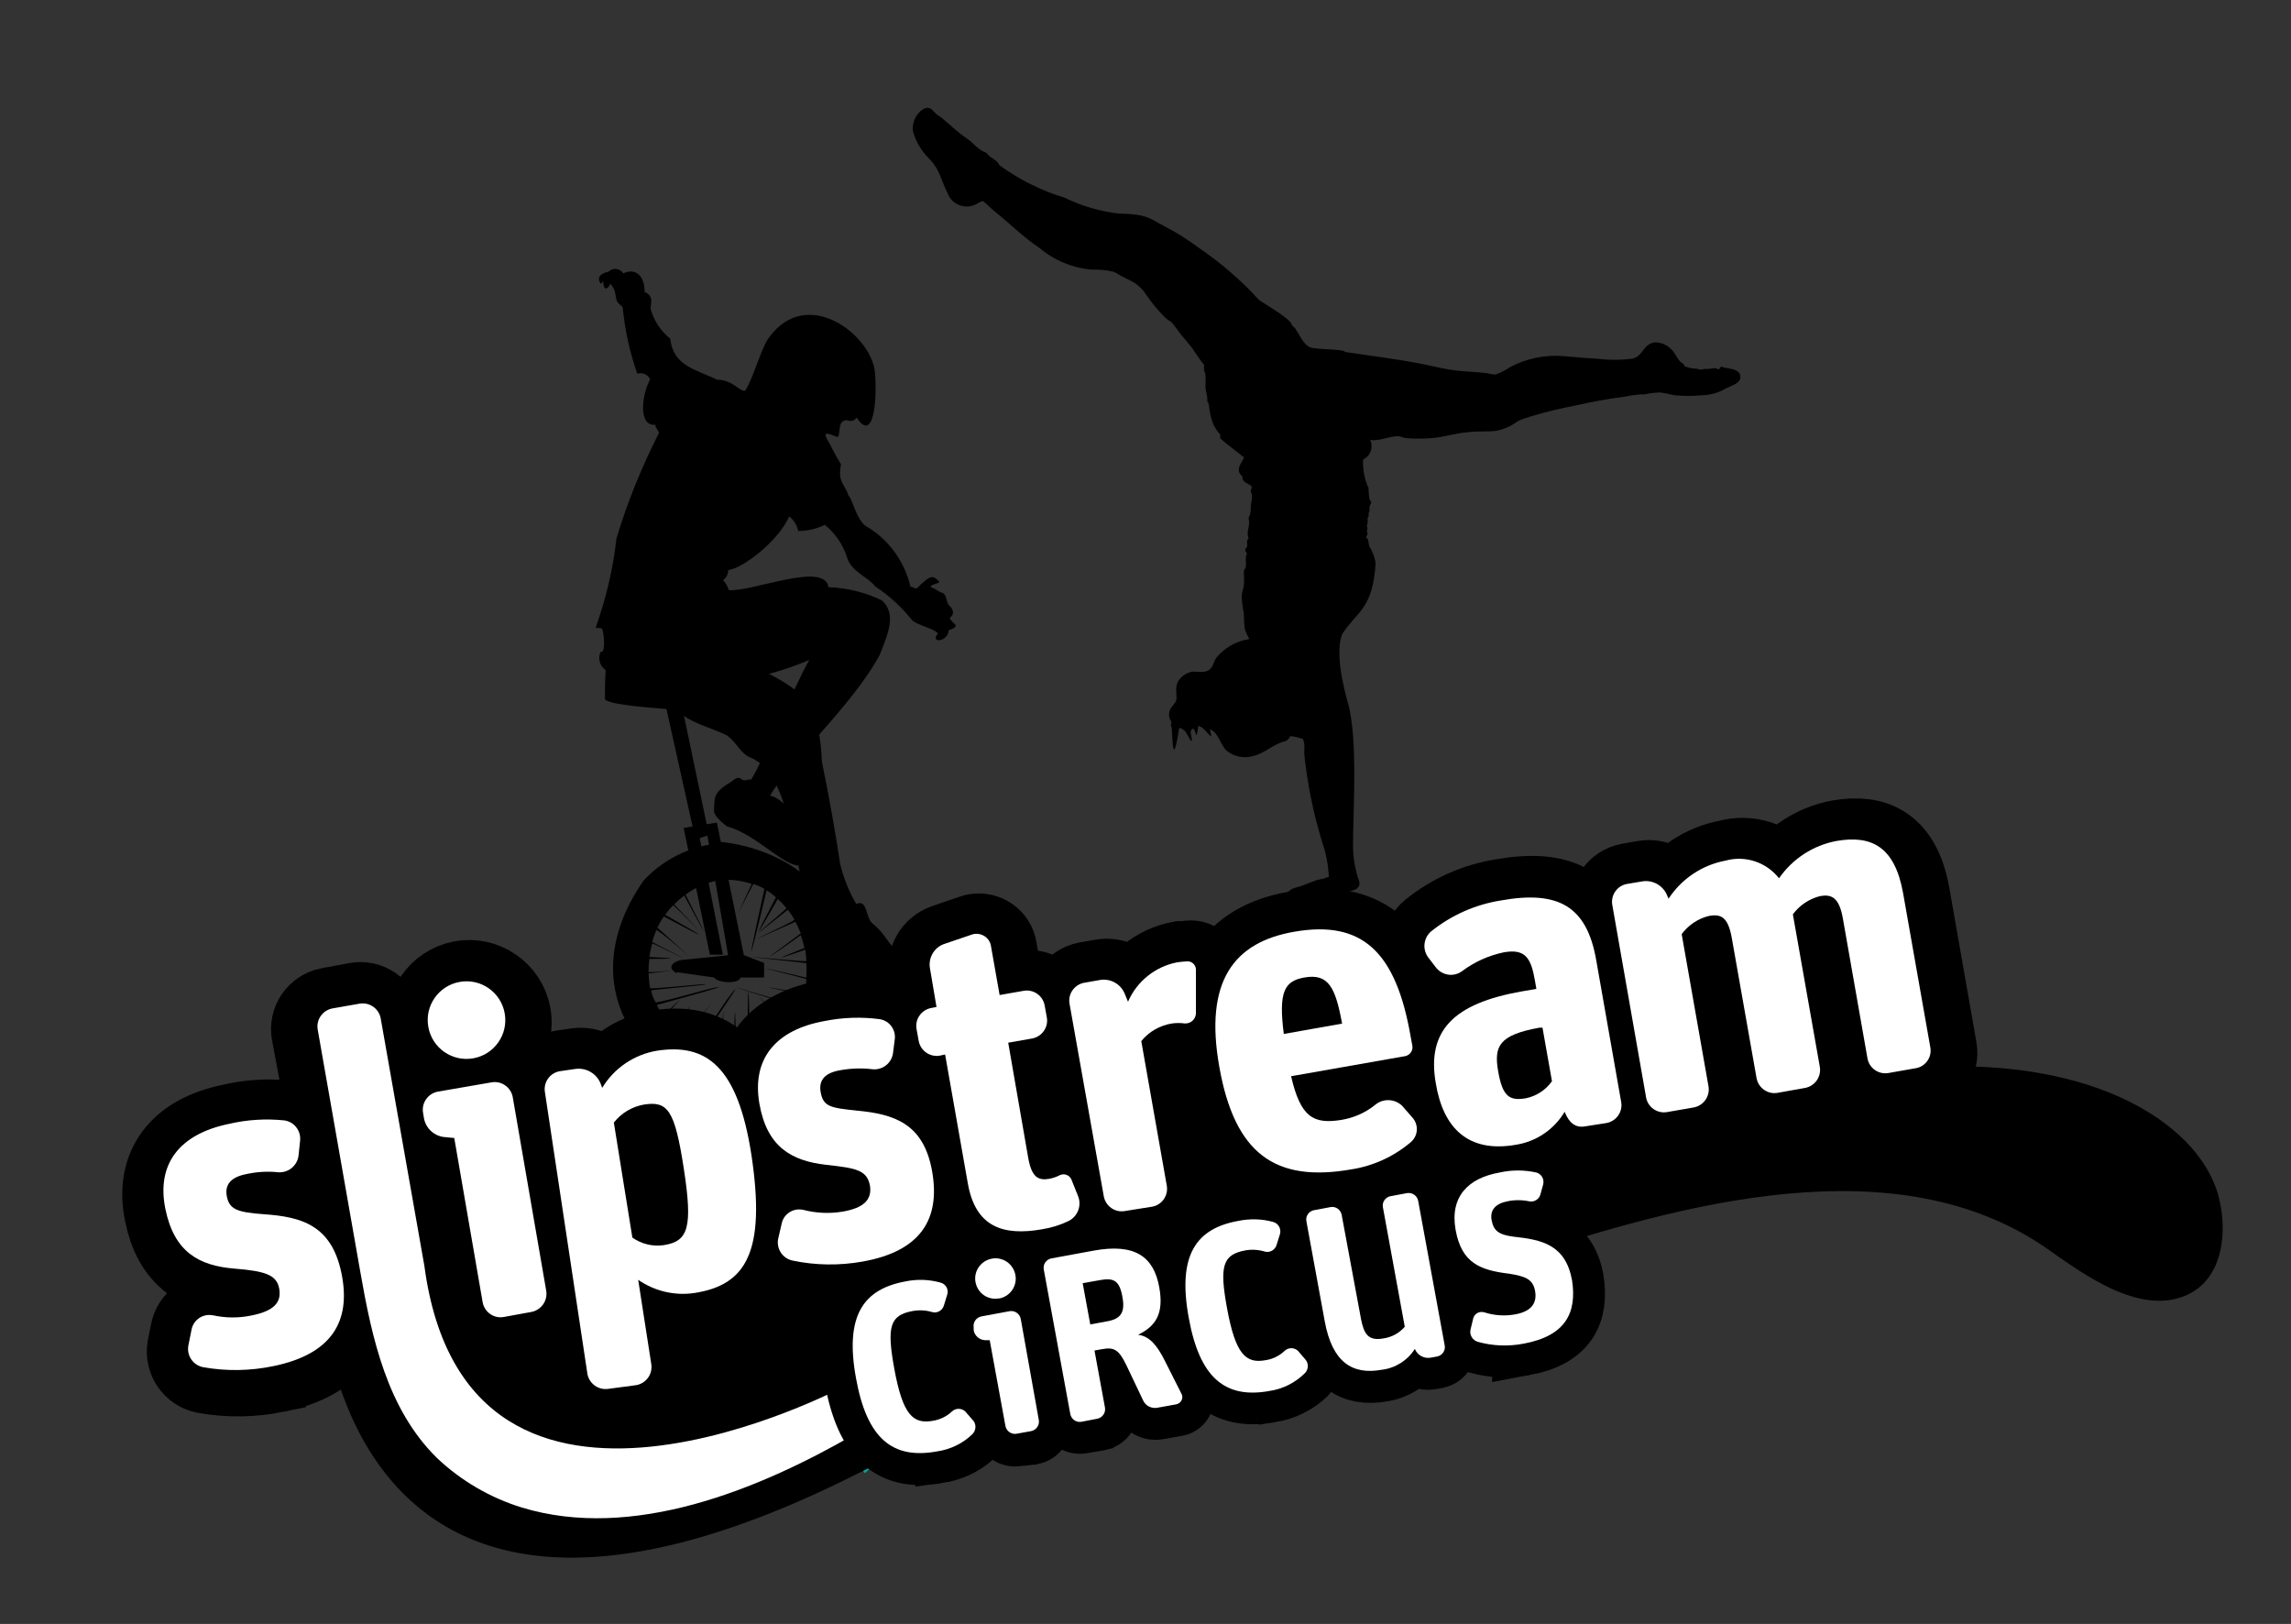 <?xml version="1.0" encoding="UTF-8"?> <svg xmlns="http://www.w3.org/2000/svg" id="Layer_1" viewBox="0 0 157.2 111.42"><rect x="0" y="0" width="157.2" height="111.42" fill="#333333" stroke="none"/><defs><style>.cls-1{stroke:#00a79d;stroke-width:.33px;}.cls-2{fill:#fff;}.cls-3{stroke-width:4.35px;}.cls-3,.cls-4{stroke:#000;}.cls-4{stroke-width:6px;}.cls-5{fill-rule:evenodd;}</style></defs><path class="cls-5" d="M45,29.14c-1.2,.17-1-2-.39-3.11-.15-.34-.53-.5-.88-.39-.52-1.46-.85-2.99-1-4.53-.11-.22-.37-.25-.44-.57s-.05-.68-.41-1.07c-.22,.47-.49,.44-.49-.19,0,0-.13,.22-.18,.17-.28-.42,0-.7,.55-.81,.25-.25,.65-.26,.91,0,.04,.04,.07,.08,.09,.12,.85-.41,1.48,.17,1.47,1.26,.67,.32,.41,.81,.41,1.16,.22,.81,.69,1.53,1.35,2.06,.21,1.9,1.79,2.11,3.21,2.81,1.09,0,1.56,.86,1.94,.75,.57-.91,1.07-2.87,1.61-3.62,2.63-3.65,7.09-.17,7.29,2.41,.16,2.05-.13,4.79-1.26,3.06-.12,.2-.37,.28-.59,.2-.2-.06-.41,.04-.5,.23-.14,.35-.06,.9-.24,.9-.73-.28-1.1-.45-.51,.48,.23,.48,.49,.95,.77,1.4-.06,.25-.08,.5-.06,.75,0,.49,.42,.85,.57,1.4,.25,.12,.57,1.86,1.34,2.17,1.47,.91,2.52,2.38,2.91,4.07,.16,0,.35,.2,.46,.1,1-1,1.09-.84,1.5-.46,.15,.14-.68,.2-.55,.41,.31,.06,.55,.35,.82,.38,.28,.22,.21,.52,.38,.81,.47,.4,.33,.76,.09,.89,.09,.33,.5,.45,.39,.61s-.33,.16-.47,.28c-.06,.81-1.32,.86-.73,.2-.2-.33-1.54-.61-1.79-.94-.34-.42-.71-.82-1.11-1.19-.44-.41-.91-.78-1.41-1.11-.48-.65-1.66-1-1.93-2-.28-.87-.81-1.64-1.52-2.22-.57,.28-1.2,.42-1.83,.42-.08-.4-.3-.75-.62-1-.72,1.69-3.23,3.6-4.18,3.68,0,.28-.14,.54-.36,.7,.19,.19,.32,.42,.4,.68,1.64,.12,6.58-2,6.84-.2,1.27,.04,2.53,.35,3.67,.91,1,.93,.44,2.23-.16,3.74-1.92,3.56-6.4,7.51-7.52,9.68,.49-.1,2.31,1.52,2.92,3.54-.59,3.18-3.15-.74-5.88-1.46-.46-.35-.93-.79-.89-1.15,.07-.68-.15-1.13,1.09-1.85,.34-.2,.51-.51,.85-.2,.29,.12,.37-.08,.6,0,.8-1.2,3-6.48,4-8.22-1.31,.56-2.67,.98-4.07,1.26-1.47,.48-1.45,2-5.82,2.1-1.48-.12-4.27-.34-4.13-.74,0-.57,0-1.21,.05-1.92-.41-.28-.56-.82-.34-1.27,.32,.17,.25-1.13,.11-1.53-.06-.18-.5,0-.44-.17,.7-1.96,1.18-4,1.41-6.07,.75-2.49,1.73-4.91,2.91-7.22,0-.18-.27-.38-.24-.56h.03Z"></path><path class="cls-5" d="M50.54,45.02c2.22,1.32,5,2.24,5.45,4.32,.24,.95,.37,1.92,.4,2.89,.49,2.37,1,5.26,1.25,7,.23,.98,.6,1.92,1.11,2.79,.77-.34,.63,.85,1.08,1.31,1,.79,1,1.37,1.84,2,3.11,1.45-2,3-4.17,1.65-3.23-2.65-2.17-13.42-6-15-.71-.3-.82-.88-1.57-1.49-.92-.52-2.86-.93-3.48-1.84-2.74-1.08-1-1,1.37-2,.85-.38,1.92-1.45,2.76-1.49l-.04-.14Z"></path><path class="cls-5" d="M46.47,66.79c-.77-.39-.3-.79,.24-.92l3.25-.33-1.42-8.21-.53,.17,1.59,8h-.89l-1.8-8.69,.61-.11-2.06-9.27,1.19,.33,1.84,8.79,.7-.11,1.85,9.09,1.39,.54v1h-1.63c-.08,.48-1.63,.36-1.79,0l-2.58-.37,.04,.09Z"></path><path class="cls-5" d="M49.27,57.76c0,1.27-.1,2.09,.54,2.6,.6,0,1.2,.09,1.77,.29-1.3,2.84-1.37,2.81,.11,0,.27,.08,.52,.2,.76,.34-1.84,8.32-.36,2.3,.15,.09,.23,.14,.44,.3,.64,.48-1.59,3.04-1.55,3.08,.13,.12,.21,.19,.41,.4,.59,.62,.21-.06-4.48,3.76,.1,.12,.17,.22,.32,.44,.45,.68,.08,.1-5.87,2.81,.07,.14,.14,.26,.26,.53,.37,.8,0,0-4.72,3.47,0,.12,.07,.19,.2,.65,.25,.88-2.13,.85-2.1,.86,.06,.12,.04,.26,.06,.52,.07,.78-.17,.08-8.14-.75,0,.14,.02,.33,.02,.67,0,1-6.2-1.48,0,.07,0,.09-.01,.34-.05,.67-.11,1q-5-.89,0,.08c-.06,.28-.14,.55-.23,.82-9.52-2.85-1.08-.25,0,.08-.11,.3-.25,.58-.42,.85-.13,0-2.44-2.91,0,.09-.15,.27-.32,.54-.51,.78-2.53-3.3-2.56-3.31-.09,.06-.17,.21-.36,.39-.57,.56-3.18-3.94-1.52-1.73-.09,.06-.24,.18-.5,.33-.77,.47-1.34-2.06-.85-1.23-.09,0-.32,.13-.66,.23-1,.3-.09-8.56-.19-2-.13,0-.26,.04-.53,.07-.79,.07q-.14-5.96-.14,.04c-.3,0-.6-.03-.89-.08,.32-5.87,0-1.3-.12,0-.25-.04-.5-.1-.75-.17,.1-2,.11-1.78-.1,0-.22-.09-.51-.2-.72-.31,.23-.39,2.75-4.06,2.65-4-.51,.4-2.43,3.66-2.75,3.89-.32-.1-.61-.29-.84-.54q3.88-4.68-.08,0c-.23-.19-.44-.39-.64-.61q2.4-3-.08-.11c-.19-.22-.37-.44-.53-.68,1.48-1.62,1.49-1.61-.06-.1-.15-.24-.28-.51-.41-.77,0,0,4.3-1.17,4.28-1.23-.5,0-3.08,.85-4.35,1.06-.16-.25-.27-.53-.32-.82,0-.06,3.79-.36,3.77-.43s-3.8,.37-3.84,.26-.1-.79-.11-1c3.6-.45,0,0,0-.11,0-.3,.02-.6,.06-.89q2.89,0,0-.13c.04-.31,.11-.62,.19-.93,0-.07,4.66,2.31,0-.1,.08-.28,.17-.55,.28-.81,.35,0,5.11,4.41,.08-.18,.13-.26,.27-.52,.44-.76,3.17,1.69,3.2,1.64,.09-.12,.17-.23,.35-.45,.55-.65,.05-.05,3.64,3.68,.07-.06,.22-.22,.45-.42,.69-.61,2.71,5.06,.48,.74,.09-.06,.7-.52,1.51-.86,2.37-1,.32-.24,.13-.67,.1-.9-.08-.86-.12-1.43-.72-1.55-1.78,.29-3.42,1.17-4.64,2.5-5.49,7.91,.94,14.64,6.94,14.49,3.39,0,6.55-2.16,7-7.64,.73-5.24-3.51-9.06-8.85-9.54l.03,.02Z"></path><path class="cls-1" d="M59.24,100.95s51.84-47.52-10.72-12.32l-18-.15-8.31,6.08"></path><path d="M94.31,75.23c-2.58-.45-1.08-2-3.63-1.37l-45.89,10.4c31.93-.83-25.4,1.17-22.77,3.95,0,0,.48,31.4,37.13,12.74,13-6.63,24.82-10.49,34.31-11.76"></path><path d="M81.49,89.17s1.4,5.38,12,1.59c3.62-1.3,7-3.27,10.72-4.48,11-3.61,25.91-7.86,36.31-.57,2.54,1.79,6.57,4.76,9.82,3,2.39-1.33,2.51-4.73,1.78-7-1-3-3.79-5.12-6.54-6.38-5.19-2.39-11.9-2.58-17.44-1.66-2.9,.43-5.73,1.26-8.41,2.46-5.73,2.76-12,4.14-17.67,6.92,0,0-11.56,7-9.77-.2"></path><path class="cls-5" d="M87.93,62.24c.21-.58,.27-1.17,1-1.35s1.15-.48,1.75-.58c.18,0,.32-.13,.5-.14-.04-.84-.2-1.68-.48-2.47-.6-1.96-1-3.97-1.21-6,0-.43,.07-.58-.09-1-.28-.1-.56-.16-.85-.2,0,0-.18,.33-.41,.37-.69,.14-1.39,.83-2.14,1-.62,.18-1.28,.06-1.79-.33-.48-.4-.58-1.26-1.18-1.51,.02,.17,.05,.34,.11,.51-.35-.2-.5-.65-.92-.73-.02,.22-.06,.44-.12,.66-.05-.16-.12-.33-.2-.48-.36,.12-.13,.44-.12,.78s-.42-.62-.48-.63-.38-.32-.4-.13c-.5,3.21-.44-.08-.52-.15s0-.25,0-.33c-.22-.3-.22-.7,0-1,.17-.25,.35-.34,.35-.67s-.13-.85,.2-1.25c.23-.28,.55-.47,.91-.53,.34,0,.75,.09,1.07-.08s.36-.6,.54-.86c.57-.7,1.38-1.16,2.27-1.29-.11-.21-.21-.43-.3-.65-.05-.36-.07-.73-.07-1.09-.08-.39-.13-.79-.15-1.19,0-.27,.12-.52,.15-.79s0-.62,0-.87,.1-.21,.12-.32c.07-.32-.06-.66,.08-.92,0-.13-.1-.15-.11-.27s.13-.16,.14-.3-.07-.39,.09-.5c-.19-.56,.15-.82,0-1.4,.12-.23,.17-.49,.15-.75,0-.28,.19-.76,0-1.07,0-.14,.08-.18,.07-.32s-.46-.25-.58-.45,0-.19-.09-.29-.19-.18-.21-.34c-.06-.35,.21-.61,.35-.94-.53-.45-1.11-.84-1.63-1.31-.01-.08-.01-.17,0-.25-.2-.23-.37-.49-.5-.77-.15-.41-.24-.84-.28-1.27,0-.11-.1-.18-.11-.29s0-.14,0-.21-.11-.48-.13-.71c.02-.3,.02-.61,0-.91,0-.08-.06-.13-.08-.22s0,0,0-.08c-.03-.11-.03-.22,0-.33-.39-.43-.67-1-1.05-1.43-.17-.23-.38-.44-.56-.67s-.34-.48-.52-.7-.37-.27-.53-.43c-.5-.5-.96-1.04-1.35-1.63-.25-.38-.6-.69-1-.9l-.62-.31c-.23-.11-.43-.27-.61-.33-.48-.11-.98-.15-1.47-.14-1.32-.11-2.58-.63-3.6-1.49-1.01-.66-1.93-1.58-2.93-2.39-.13-.11-.29-.23-.47-.4-.14-.15-.3-.29-.46-.42-.19,0-.33,.15-.46,.2-.68,.37-1.53,.12-1.9-.56-.04-.07-.07-.15-.1-.23-.26-.49-.4-1-.66-1.53-.18-.33-.4-.62-.67-.88-.48-.5-.83-1.1-1.02-1.77-.1-.65,.22-1.3,.81-1.6,.32-.1,.46,.06,.67,.28,.21,.22,.33,.25,.45,.35,.63,.51,1.1,1,1.75,1.43,.49,.35,.8,.81,1.36,1,.24,.37,.7,.43,.89,.85,1.36,.99,2.87,1.74,4.48,2.23,1.19,.58,2.47,.95,3.78,1.09,.48,0,.96,.04,1.44,.12,.42,.1,.82,.28,1.19,.51,.37,.21,.76,.4,1.12,.61,.73,.42,1.43,.93,2.09,1.4,1.2,.85,2.32,1.82,3.34,2.88,.13,.16,.27,.31,.43,.45,.57,.36,2.06,1.25,2.17,1.61,0,.1,.19,.2,.26,.31,.29,.43,.55,1.08,1,1.27s2.26,.1,2.43,.33c1.7,.26,3.38,.46,5.16,.8,.79,.15,1.59,.38,2.52,.48,.64,.07,1.33,.09,2,.17,.21,.05,.42,.09,.64,.1,.35-.14,.69-.31,1-.52,1.1-.58,2.35-.84,3.59-.75,.75,.06,1.53,.14,2.34,.18,.81,.1,1.64,.1,2.45,0,.77-.19,.7-1,1.54-1.12,.41,0,.81,.16,1.1,.45,.28,.25,.41,.64,.66,.89,.1,.1,.26,.13,.27,.29,.25,.11,.51,.17,.78,.17,.1,0,.21,.06,.31,.07s.22-.05,.34-.05c.08,0,.16,0,.24,0,.22,0,.42-.12,.59,0s.14-.13,.28-.15c.39,.17,1.32,.07,1.3,.74,0,.38-.61,.57-1,.75-.49,.3-1.06,.46-1.64,.47-.62,.06-1.25,.06-1.87,0-.32-.05-.63-.15-1-.19-.37,.01-.74,.06-1.1,.13-.09,0-.17,0-.26,0-.36,.03-.72,.08-1.08,.16-1.11,.14-2.21,.34-3.3,.59-1.06,.2-2.1,.45-3.13,.76-.31,.09-.62,.2-.91,.34-.45,.34-.98,.57-1.54,.66-.6,.06-1.25,0-1.88,.09-.89,.06-1.67,.35-2.49,.4-.58,.05-1.15,.05-1.73,0-.17,0-.31-.1-.48-.12-.62-.06-1.43,.38-2,.24,.24,.5,.04,1.09-.46,1.34,0,0-.02,0-.02,.01-.03,.58,.06,1.15,.26,1.69,0,.08,.09,.16,.11,.25,0,.24,.02,.49,.06,.73,0,.11,.12,.19,.13,.26s-.11,.2-.12,.3,0,.17,0,.26-.06,.13-.06,.19v.19c0,.07-.06,.08-.07,.15s.05,.38-.07,.52c.16,.19-.08,.34,.08,.53-.03,.09-.07,.19-.12,.27,.2,.13,.15,.33,.22,.6,.22,.36,.37,.75,.44,1.16-.19,3.18-1.29,3.31-2.29,4.87-.62,1.57,.4,4.71,.48,5.07,.67,3.1,.13,8.6,.29,10.16,.05,.43,.13,.86,.24,1.28,.1,.38,.36,.71-.07,1-.3,.13-.62,.21-.95,.23-1,.23-2.09,0-3,.43-.36,.23-.75,.43-1.16,.57Z"></path><path class="cls-4" d="M18.94,93.91c-1.6,.33-3.24,.36-4.85,.07-.67-.14-1.11-.78-1-1.46l.22-1.09c.12-.67,.76-1.12,1.44-1,0,0,.01,0,.02,0,.9,.2,1.83,.2,2.73,0,1.44-.29,2-.86,1.83-1.81-.23-1.05-.94-1.19-3.07-1.32-2.43-.2-4.13-1.14-4.73-4.08-.65-3.13,1-5.16,4.35-5.85,1.24-.3,2.52-.38,3.79-.24,.69,.09,1.18,.72,1.09,1.41,0,0,0,0,0,0l-.09,.94c-.1,.68-.71,1.17-1.4,1.12-.74-.07-1.48-.02-2.21,.14-1,.19-1.49,.69-1.32,1.55,.21,1,.7,1.07,2.55,1.2,2.57,.17,4.63,.74,5.31,4s-.68,5.59-4.66,6.42Z"></path><path class="cls-4" d="M29.47,91.76c-3.27,.61-4.11-.82-4.74-4.24l-3.11-16.68c-.13-.67,.31-1.32,.98-1.46,0,0,.01,0,.02,0l1.88-.35c.68-.13,1.33,.32,1.46,1,0,0,0,0,0,0l3.17,17c.13,.71,.36,1.08,.82,1.15,.66,.07,1.23,.52,1.44,1.15l.18,.61c.2,.61-.12,1.26-.73,1.47-.02,0-.05,.01-.07,.02-.42,.15-.86,.26-1.3,.33Z"></path><path class="cls-4" d="M34.74,90.54c-.67,.11-1.31-.33-1.45-1l-1.9-11.29h-.61c-.73-.04-1.34-.58-1.47-1.3l-.06-.37c-.12-.67,.33-1.32,1-1.45l3.7-.64c.65-.11,1.28,.3,1.44,.94l2.3,13.3c.12,.67-.33,1.32-1,1.45l-1.95,.36Zm-2.09-17.76c-1.43,.26-2.8-.68-3.07-2.11,0,0,0-.02,0-.02-.27-1.44,.68-2.83,2.12-3.11,1.44-.27,2.83,.68,3.11,2.12,.27,1.44-.68,2.83-2.12,3.11-.01,0-.02,0-.04,0Z"></path><path class="cls-4" d="M41.91,95.43c-.67,.1-1.29-.34-1.42-1l-3-19.31c-.1-.68,.37-1.32,1.05-1.43l1.08-.16c.74-.1,1.45,.31,1.73,1l.11,.3c.83-1.35,2.2-2.28,3.76-2.54,3.34-.51,5.53,1,6.49,7.14,1,6.66-.37,8.93-3.9,9.47-1.36,.21-2.74-.11-3.87-.89l.89,5.79c.1,.68-.37,1.32-1.05,1.43l-1.87,.2Zm3.81-9.87c1.7-.26,2-1.23,1.37-5.25s-1.09-4.65-2.7-4.4c-.83,.13-1.58,.58-2.09,1.24l1.21,7.89c.63,.47,1.43,.67,2.21,.56v-.04Z"></path><path class="cls-4" d="M59.39,86.74c-1.59,.28-3.23,.26-4.81-.07-.68-.14-1.12-.8-1-1.48l.25-1.08c.15-.66,.81-1.08,1.48-.93,.88,.24,1.81,.28,2.71,.13,1.44-.26,2-.8,1.87-1.75-.2-1.11-.91-1.23-3-1.46-2.41-.27-4.07-1.24-4.58-4.18-.56-3.13,1.15-5.1,4.49-5.69,1.24-.26,2.51-.3,3.76-.13,.68,.11,1.14,.75,1.03,1.43l-.12,.94c-.12,.68-.74,1.15-1.43,1.07-.73-.1-1.47-.07-2.19,.07-1,.17-1.5,.64-1.35,1.5s.67,1.08,2.5,1.26c2.53,.25,4.57,.87,5.15,4.18s-.83,5.48-4.76,6.19Z"></path><path class="cls-4" d="M64.65,72.59c-.67,.12-1.32-.33-1.44-1l-.14-.82c-.13-.67,.31-1.31,.98-1.44,0,0,.01,0,.02,0l.36-.07-.45-2.6c-.14-.71,.26-1.41,.94-1.65l1.9-.65c.52-.19,1.09,.07,1.29,.59,.03,.07,.04,.14,.05,.21l.59,3.34,1.64-.3c.67-.12,1.32,.33,1.44,1l.14,.82c.12,.68-.32,1.32-1,1.45l-1.58,.3,1.38,7.84c.24,1.34,.69,1.58,1.46,1.45,.25-.05,.49-.14,.71-.26,.3-.14,.66,0,.8,.3,0,.01,.01,.02,.01,.03l.46,1.16c.24,.64-.04,1.35-.65,1.66-.58,.28-1.2,.47-1.83,.57-2.66,.47-4.57-.14-5.1-3.14l-1.61-8.85-.37,.06Z"></path><path class="cls-4" d="M77.39,83.27c-.67,.12-1.31-.33-1.44-1l-2.36-13.21c-.12-.67,.33-1.31,1-1.44l1.08-.19c.72-.13,1.43,.26,1.71,.93l.23,.56c.62-1.41,1.89-2.43,3.4-2.72,.22,0,.44,0,.66-.05,.31-.02,.58,.22,.6,.54,0,0,0,.01,0,.02v3c0,.39-.33,.71-.72,.7-.01,0-.03,0-.04,0-.29-.04-.59-.04-.88,0-.83,.1-1.59,.51-2.13,1.14l1.75,9.92c.11,.67-.33,1.31-1,1.44l-1.86,.36Z"></path><path class="cls-4" d="M92.9,80.43c-5.24,.92-8-1.08-9.06-7s1-8.58,5.12-9.3c4.72-.83,7,1.41,8,7.17l.12,.65c.06,.33-.16,.64-.48,.71l-7.84,1.38c.66,2.82,1.53,3.3,3.43,3,.85-.16,1.64-.52,2.31-1.07,.54-.43,1.32-.4,1.81,.09l.67,.76c.46,.46,.45,1.21-.01,1.67-.02,.02-.04,.03-.06,.05-1.14,.98-2.53,1.64-4.01,1.89Zm-3.23-13.19c-1.38,.25-1.78,1-1.4,3.88l4-.71c-.46-2.5-.95-3.46-2.6-3.17Z"></path><path class="cls-4" d="M108.95,77.43c-.68,.12-1.12-.24-1.41-1-.72,1.21-1.94,2.04-3.33,2.26-3.28,.57-5-1.12-5.51-4.21-.64-3.65,1.24-5.49,5.9-6.31l.94-.17-.1-.58c-.27-1.56-.67-2.19-2.14-1.93-1.04,.22-2.01,.66-2.86,1.29-.56,.41-1.35,.3-1.78-.25l-.54-.7c-.42-.55-.33-1.33,.2-1.77,1.38-1.12,3.04-1.86,4.8-2.14,3.92-.69,5.88,.39,6.52,4.06l1.75,9.79c.12,.67-.33,1.32-1,1.44l-1.44,.22Zm-4.07-1.9c.72-.15,1.36-.57,1.78-1.17l-.64-3.68h-.22c-2.79,.49-3.12,1.28-2.83,3s.78,2.05,1.91,1.85Z"></path><path class="cls-4" d="M114.56,76.48c-.67,.12-1.31-.32-1.43-.99,0,0,0,0,0,0l-2.33-13.2c-.12-.67,.33-1.31,1-1.44l1.07-.19c.72-.12,1.42,.26,1.71,.93l.11,.24c.9-1.35,2.3-2.28,3.9-2.58,1.36-.39,2.82,.08,3.7,1.19,.92-1.34,2.34-2.26,3.94-2.56,2.42-.42,4,.4,4.57,3.55l1.86,10.6c.12,.67-.33,1.32-1,1.44l-1.86,.33c-.67,.13-1.31-.31-1.44-.98,0,0,0-.01,0-.02l-1.7-9.61c-.26-1.48-.8-1.66-1.56-1.53-.75,.19-1.41,.63-1.87,1.24l1.85,10.48c.12,.67-.33,1.31-1,1.44l-1.9,.33c-.67,.12-1.32-.33-1.44-1l-1.69-9.61c-.26-1.47-.77-1.67-1.57-1.53-.75,.2-1.4,.65-1.86,1.28l1.84,10.44c.12,.67-.33,1.32-1,1.44l-1.9,.32Z"></path><path d="M107.49,83.33c-.12-.75,10.87-3.07,11.62-3.21,7.64-1.48,17.07-1.63,23.54,3.4,1.34,1,2.77,2.83,4.69,2.53,2.21-.35,2.13-3.11,1.3-4.74-.96-1.54-2.43-2.7-4.16-3.27-4.08-1.67-9-2-13.36-2-3.47-.02-6.92,.31-10.32,1-1.35,.26-13.8,3.21-13.69,3.88l.38,2.41Z"></path><path class="cls-2" d="M58.02,95.08l.58,3.35c-6.52,3.76-15.19,7.32-22.8,5-2.17-.67-4.16-1.83-5.81-3.39-3.43-3.37-4.47-8.23-5.27-12.79l-2.92-16.61c-.12-.67,.33-1.32,1-1.45l1.88-.33c.67-.11,1.31,.33,1.44,1l3,17c2.95,22.09,28.9,8.22,28.9,8.22Z"></path><path class="cls-3" d="M64.32,99.6c-3.08,.57-4.82-.91-5.57-5-.8-4.34,.52-6.13,3.38-6.65,.81-.17,1.65-.15,2.45,.08,.34,.1,.53,.46,.43,.8,0,0,0,0,0,0l-.24,.78c-.1,.34-.46,.53-.8,.43,0,0,0,0,0,0-.43-.12-.89-.15-1.33-.07-1.57,.29-1.79,1.06-1.25,4,.57,3.13,1.28,3.79,2.65,3.53,.49-.08,.94-.3,1.3-.64,.27-.22,.67-.2,.91,.05l.48,.57c.28,.27,.28,.71,.01,.99,0,0,0,0-.01,.01-.67,.61-1.51,1-2.41,1.12Z"></path><path class="cls-3" d="M69.76,98.43c-.35,.07-.69-.17-.76-.52h0s-1.08-5.89-1.08-5.89h-.32c-.39-.01-.71-.29-.78-.67v-.2c-.07-.35,.17-.69,.52-.76,0,0,0,0,0,0l1.94-.36c.36-.06,.69,.18,.76,.53l1.28,7c.07,.35-.17,.69-.52,.76,0,0,0,0-.01,0l-1.03,.11Zm-1.19-9.29c-.75,.15-1.47-.34-1.62-1.09,0,0,0,0,0,0-.17-.76,.31-1.51,1.06-1.67,.76-.17,1.51,.31,1.67,1.06,.16,.75-.32,1.49-1.07,1.65-.02,0-.03,0-.05,.01v.05Z"></path><path class="cls-3" d="M74.22,97.56c-.36,.07-.7-.16-.77-.52l-1.82-9.93c-.07-.35,.17-.69,.52-.76,0,0,0,0,.01,0l2.87-.53c2.87-.52,4.15,.42,4.53,2.49,.33,1.84-.24,2.7-1.45,3.29,.76,.09,1.3,.71,1.82,1.76l1.16,2.31c.12,.24,.02,.54-.22,.66-.04,.02-.08,.03-.13,.04l-1.3,.23c-.38,.07-.76-.12-.93-.47l-1.12-2.44c-.51-1.07-.83-1.27-1.69-1.11l-.5,.09,.72,3.92c.07,.36-.16,.7-.52,.77l-1.18,.2Zm.6-6.68l1.2-.22c1-.18,1.2-.7,1-1.75s-.61-1.24-1.55-1.07l-1.18,.22,.53,2.82Z"></path><path class="cls-3" d="M87.15,95.43c-3.09,.56-4.83-.92-5.57-5-.8-4.34,.52-6.13,3.38-6.66,.81-.17,1.65-.14,2.45,.08,.34,.11,.53,.47,.43,.81l-.24,.78c-.11,.33-.46,.52-.8,.43-.43-.13-.89-.15-1.33-.07-1.57,.28-1.79,1.06-1.25,4,.57,3.13,1.28,3.78,2.65,3.53,.49-.08,.94-.3,1.3-.64,.25-.24,.66-.24,.91,0l.48,.56c.27,.28,.27,.72,0,1-.67,.63-1.51,1.04-2.41,1.18Z"></path><path class="cls-3" d="M94.83,94c-2,.36-3.4-.5-3.92-3.32l-1.26-6.88c-.07-.35,.17-.69,.52-.76,0,0,0,0,.01,0l1.13-.21c.36-.06,.69,.18,.76,.53l1.32,7.16c.19,1,.48,1.52,1.52,1.32,.57-.08,1.09-.37,1.46-.8l-1.51-8.19c-.06-.36,.17-.7,.53-.77l1.13-.21c.36-.06,.69,.18,.76,.53l1.83,9.93c.06,.35-.18,.69-.53,.76l-.44,.08c-.39,.06-.78-.11-1-.44l-.1-.16c-.49,.77-1.3,1.3-2.21,1.43Z"></path><path class="cls-3" d="M104.56,92.21c-1.05,.2-2.14,.15-3.17-.14-.35-.1-.57-.46-.49-.82l.18-.75c.07-.33,.4-.53,.73-.46,.01,0,.03,0,.04,.01,.68,.23,1.41,.28,2.11,.15,1.13-.21,1.52-.8,1.37-1.62s-.67-1-1.77-1.18c-2-.24-3.27-.73-3.68-3s.85-3.56,3-3.94c.84-.19,1.71-.19,2.55,0,.35,.1,.55,.45,.47,.8l-.19,.69c-.09,.35-.45,.56-.8,.48-.48-.1-.98-.1-1.46,0-.84,.15-1.23,.6-1.1,1.3s.45,1,1.53,1.12c1.9,.22,3.55,.53,4,3,.33,2.2-.4,3.82-3.32,4.36Z"></path><path class="cls-2" d="M18.76,93.73c-1.59,.33-3.24,.36-4.84,.07-.67-.14-1.11-.78-1-1.46l.22-1.1c.12-.67,.76-1.12,1.44-1,0,0,.01,0,.02,0,.9,.2,1.83,.2,2.73,0,1.44-.3,2-.87,1.83-1.82s-.95-1.21-3.07-1.38c-2.44-.2-4.13-1.13-4.74-4.08-.64-3.13,1-5.16,4.36-5.85,1.24-.29,2.52-.37,3.79-.24,.69,.09,1.17,.72,1.09,1.41l-.1,.95c-.06,.72-.68,1.25-1.4,1.2-.74-.08-1.49-.03-2.21,.13-1,.2-1.49,.69-1.31,1.55s.7,1.07,2.55,1.2c2.56,.18,4.63,.74,5.31,4.05s-.68,5.55-4.67,6.37Z"></path><path class="cls-2" d="M34.56,90.36c-.67,.12-1.31-.33-1.44-1l-1.95-11.28-.61-.06c-.73-.04-1.34-.58-1.47-1.3l-.06-.37c-.12-.67,.33-1.32,1-1.45l3.7-.64c.67-.12,1.32,.33,1.45,1l2.3,13.3c.11,.67-.33,1.31-1,1.45l-1.92,.35Zm-2.08-17.75c-1.45,.26-2.83-.7-3.09-2.15-.26-1.45,.7-2.83,2.15-3.09h0c1.45-.26,2.83,.7,3.09,2.15,.26,1.45-.7,2.83-2.15,3.09Z"></path><path class="cls-2" d="M41.74,95.29c-.67,.1-1.29-.34-1.43-1l-2.92-19.36c-.11-.67,.33-1.3,1-1.43l1.09-.16c.74-.1,1.45,.31,1.73,1l.11,.3c.82-1.36,2.2-2.29,3.76-2.55,3.34-.51,5.53,1,6.48,7.15,1,6.65-.36,8.92-3.89,9.47-1.36,.21-2.75-.12-3.88-.9l.9,5.79c.1,.67-.34,1.29-1,1.43l-1.95,.26Zm3.8-9.86c1.7-.26,2-1.22,1.38-5.25s-1.1-4.64-2.71-4.4c-.83,.14-1.57,.58-2.09,1.24l1.27,7.89c.62,.44,1.39,.63,2.15,.52Z"></path><path class="cls-2" d="M77.18,83.09c-.67,.12-1.31-.33-1.44-1l-2.35-13.21c-.13-.67,.32-1.32,.99-1.45,0,0,0,0,.01,0l1.07-.19c.72-.13,1.43,.26,1.71,.93l.23,.56c.61-1.41,1.89-2.43,3.4-2.71,.22-.03,.44-.05,.66-.06,.31-.02,.58,.22,.6,.54,0,0,0,.01,0,.02v3c-.01,.4-.34,.71-.74,.7,0,0-.01,0-.02,0-.29-.04-.59-.04-.88,0-.83,.13-1.58,.56-2.11,1.21l1.75,9.92c.12,.67-.33,1.32-1,1.44l-1.88,.3Z"></path><path class="cls-2" d="M92.73,80.23c-5.24,.92-8-1.08-9.06-7s1-8.58,5.12-9.3c4.72-.83,7,1.42,8,7.17l.12,.65c.06,.33-.16,.64-.48,.71l-7.84,1.38c.65,2.82,1.53,3.3,3.43,3,.87-.14,1.69-.5,2.37-1.06,.54-.43,1.32-.39,1.82,.09l.67,.77c.45,.46,.45,1.2,0,1.65-.02,.02-.04,.04-.06,.06-1.16,.99-2.57,1.64-4.08,1.88Zm-3.24-13.16c-1.37,.24-1.77,1-1.4,3.87l4-.71c-.46-2.5-.94-3.46-2.6-3.16Z"></path><path class="cls-2" d="M114.39,76.3c-.67,.12-1.32-.33-1.44-1l-2.32-13.21c-.12-.67,.33-1.32,1-1.44l1.07-.18c.72-.11,1.42,.29,1.69,.96l.1,.23c.89-1.36,2.3-2.31,3.9-2.61,1.36-.38,2.81,.1,3.68,1.21,.93-1.34,2.34-2.26,3.94-2.56,2.42-.42,4,.4,4.57,3.56l1.87,10.59c.13,.67-.31,1.31-.98,1.44,0,0-.01,0-.02,0l-1.87,.33c-.67,.12-1.32-.33-1.44-1l-1.69-9.61c-.26-1.47-.8-1.66-1.56-1.53-.75,.19-1.41,.63-1.87,1.25l1.85,10.47c.11,.67-.33,1.31-1,1.44l-1.9,.34c-.67,.12-1.31-.33-1.44-1l-1.7-9.62c-.26-1.47-.76-1.66-1.56-1.52-.75,.18-1.42,.63-1.88,1.25l1.84,10.44c.12,.67-.33,1.32-1,1.45l-1.84,.32Z"></path><path class="cls-2" d="M59.17,86.56c-1.58,.28-3.21,.26-4.78-.07-.68-.14-1.12-.79-1-1.47l.25-1.09c.15-.66,.81-1.07,1.48-.92,0,0,0,0,0,0,.88,.23,1.8,.27,2.7,.12,1.44-.25,2-.8,1.88-1.75-.2-1.1-.92-1.23-3-1.46-2.41-.27-4.07-1.24-4.59-4.18-.55-3.13,1.16-5.1,4.49-5.69,1.25-.25,2.53-.29,3.79-.12,.66,.12,1.11,.75,1,1.42l-.12,.94c-.11,.68-.74,1.15-1.42,1.07-.73-.09-1.47-.06-2.2,.07-1,.17-1.49,.64-1.34,1.5,.18,1,.66,1.08,2.49,1.27,2.54,.24,4.58,.87,5.16,4.17s-.81,5.49-4.79,6.19Z"></path><path class="cls-2" d="M64.3,99.58c-3.08,.57-4.82-.91-5.56-5-.8-4.34,.52-6.13,3.38-6.66,.81-.17,1.65-.14,2.45,.09,.34,.11,.53,.46,.43,.8l-.24,.78c-.11,.34-.47,.53-.81,.43-.43-.13-.89-.15-1.33-.07-1.56,.29-1.79,1.06-1.25,4,.58,3.13,1.28,3.78,2.65,3.53,.49-.08,.94-.3,1.3-.64,.25-.24,.66-.24,.91,0l.49,.56c.28,.27,.28,.71,.01,.99,0,0,0,0-.01,.01-.66,.64-1.51,1.05-2.42,1.18Z"></path><path class="cls-2" d="M69.75,98.37c-.36,.06-.69-.18-.76-.53l-1.08-5.89h-.33c-.38-.02-.7-.3-.77-.68v-.19c-.06-.36,.18-.69,.53-.76l1.94-.36c.36-.06,.69,.18,.76,.53l1.24,6.94c.06,.36-.18,.69-.53,.76l-1,.18Zm-1.19-9.29c-.75,.15-1.47-.34-1.62-1.09,0,0,0,0,0,0-.15-.75,.34-1.48,1.1-1.63,.75-.15,1.48,.34,1.63,1.1,.15,.75-.34,1.48-1.1,1.63,0,0,0,0-.01,0Z"></path><path class="cls-2" d="M74.2,97.55c-.36,.06-.69-.18-.76-.53l-1.82-9.92c-.07-.35,.17-.69,.52-.76,0,0,0,0,0,0l2.88-.53c2.87-.53,4.14,.42,4.52,2.49,.34,1.84-.24,2.69-1.45,3.28,.77,.09,1.3,.71,1.83,1.77l1.16,2.3c.12,.25,0,.55-.25,.66-.04,.02-.08,.03-.11,.04l-1.33,.24c-.38,.06-.77-.13-.94-.48l-1.16-2.44c-.52-1.07-.84-1.26-1.69-1.1l-.5,.09,.72,3.92c.06,.36-.18,.69-.53,.76l-1.09,.21Zm.61-6.68l1.19-.22c1-.18,1.21-.71,1-1.76s-.61-1.23-1.53-1.06l-1.18,.21,.52,2.83Z"></path><path class="cls-2" d="M87.13,95.43c-3.08,.57-4.82-.92-5.56-5-.8-4.34,.52-6.14,3.38-6.66,.81-.17,1.65-.15,2.45,.08,.33,.11,.52,.47,.43,.81l-.24,.77c-.11,.34-.47,.54-.81,.44-.43-.13-.89-.16-1.33-.08-1.56,.29-1.79,1.07-1.25,4,.58,3.13,1.28,3.79,2.65,3.53,.49-.07,.94-.3,1.3-.64,.26-.24,.65-.24,.91,0l.49,.57c.25,.27,.25,.68,0,.95-.66,.66-1.5,1.09-2.42,1.23Z"></path><path class="cls-2" d="M94.81,93.98c-2,.36-3.39-.49-3.91-3.32l-1.26-6.87c-.07-.35,.17-.69,.52-.76,0,0,0,0,.01,0l1.12-.21c.36-.07,.7,.17,.77,.53,0,0,0,0,0,0l1.33,7.16c.2,1,.48,1.51,1.53,1.32,.57-.08,1.09-.36,1.47-.8l-1.5-8.2c-.07-.35,.17-.69,.52-.76,0,0,0,0,.01,0l1.12-.21c.36-.06,.7,.17,.77,.53l1.82,9.92c.07,.35-.17,.69-.52,.76,0,0,0,0,0,0l-.44,.08c-.39,.07-.78-.1-1-.43l-.09-.17c-.5,.79-1.34,1.32-2.27,1.43Z"></path><path class="cls-2" d="M104.54,92.19c-1.05,.2-2.12,.16-3.15-.13-.35-.11-.57-.47-.49-.83l.18-.75c.07-.32,.39-.53,.72-.45,.02,0,.04,0,.05,.01,.68,.22,1.41,.27,2.11,.14,1.13-.2,1.52-.79,1.37-1.61s-.68-1-1.77-1.18c-2-.24-3.27-.73-3.68-3s.85-3.56,3-3.94c.84-.19,1.71-.19,2.55,0,.34,.1,.54,.45,.46,.8l-.19,.69c-.09,.35-.44,.56-.79,.48-.48-.1-.99-.1-1.47,0-.83,.16-1.22,.61-1.09,1.3s.45,1,1.52,1.13c1.91,.21,3.55,.53,4,3,.33,2.19-.41,3.8-3.33,4.34Z"></path><path class="cls-2" d="M104.71,75.35c.72-.15,1.36-.57,1.78-1.17l-.65-3.67h-.21c-2.79,.5-3.13,1.28-2.83,3s.77,2.04,1.91,1.84Zm4.06,1.93c-.67,.12-1.11-.24-1.41-1-.72,1.21-1.94,2.04-3.33,2.26-3.27,.58-5-1.12-5.51-4.21-.64-3.64,1.25-5.49,5.9-6.31l1-.17-.1-.58c-.27-1.56-.67-2.19-2.14-1.93-1.04,.22-2.02,.66-2.87,1.3-.57,.41-1.35,.29-1.78-.26l-.53-.69c-.41-.55-.33-1.33,.19-1.78,1.39-1.12,3.04-1.85,4.8-2.13,3.92-.7,5.88,.38,6.53,4.06l1.72,9.77c.12,.67-.33,1.31-1,1.44l-1.47,.23Z"></path><path class="cls-2" d="M64.48,72.43c-.67,.11-1.31-.33-1.44-1l-.15-.83c-.12-.67,.33-1.31,1-1.44l.37-.07-.45-2.66c-.12-.7,.27-1.4,.94-1.65l1.91-.65c.52-.19,1.09,.07,1.29,.59,.03,.07,.04,.14,.05,.21l.59,3.34,1.65-.29c.67-.12,1.32,.33,1.44,1l.15,.83c.12,.67-.33,1.31-1,1.44l-1.65,.29,1.37,7.89c.24,1.35,.69,1.58,1.45,1.45,.25-.05,.49-.13,.72-.25,.29-.14,.65-.02,.79,.28,0,.02,.02,.04,.02,.05l.46,1.15c.23,.64-.05,1.35-.66,1.66-.58,.28-1.19,.47-1.82,.57-2.67,.47-4.57-.14-5.1-3.14l-1.56-8.85-.37,.08Z"></path></svg> 